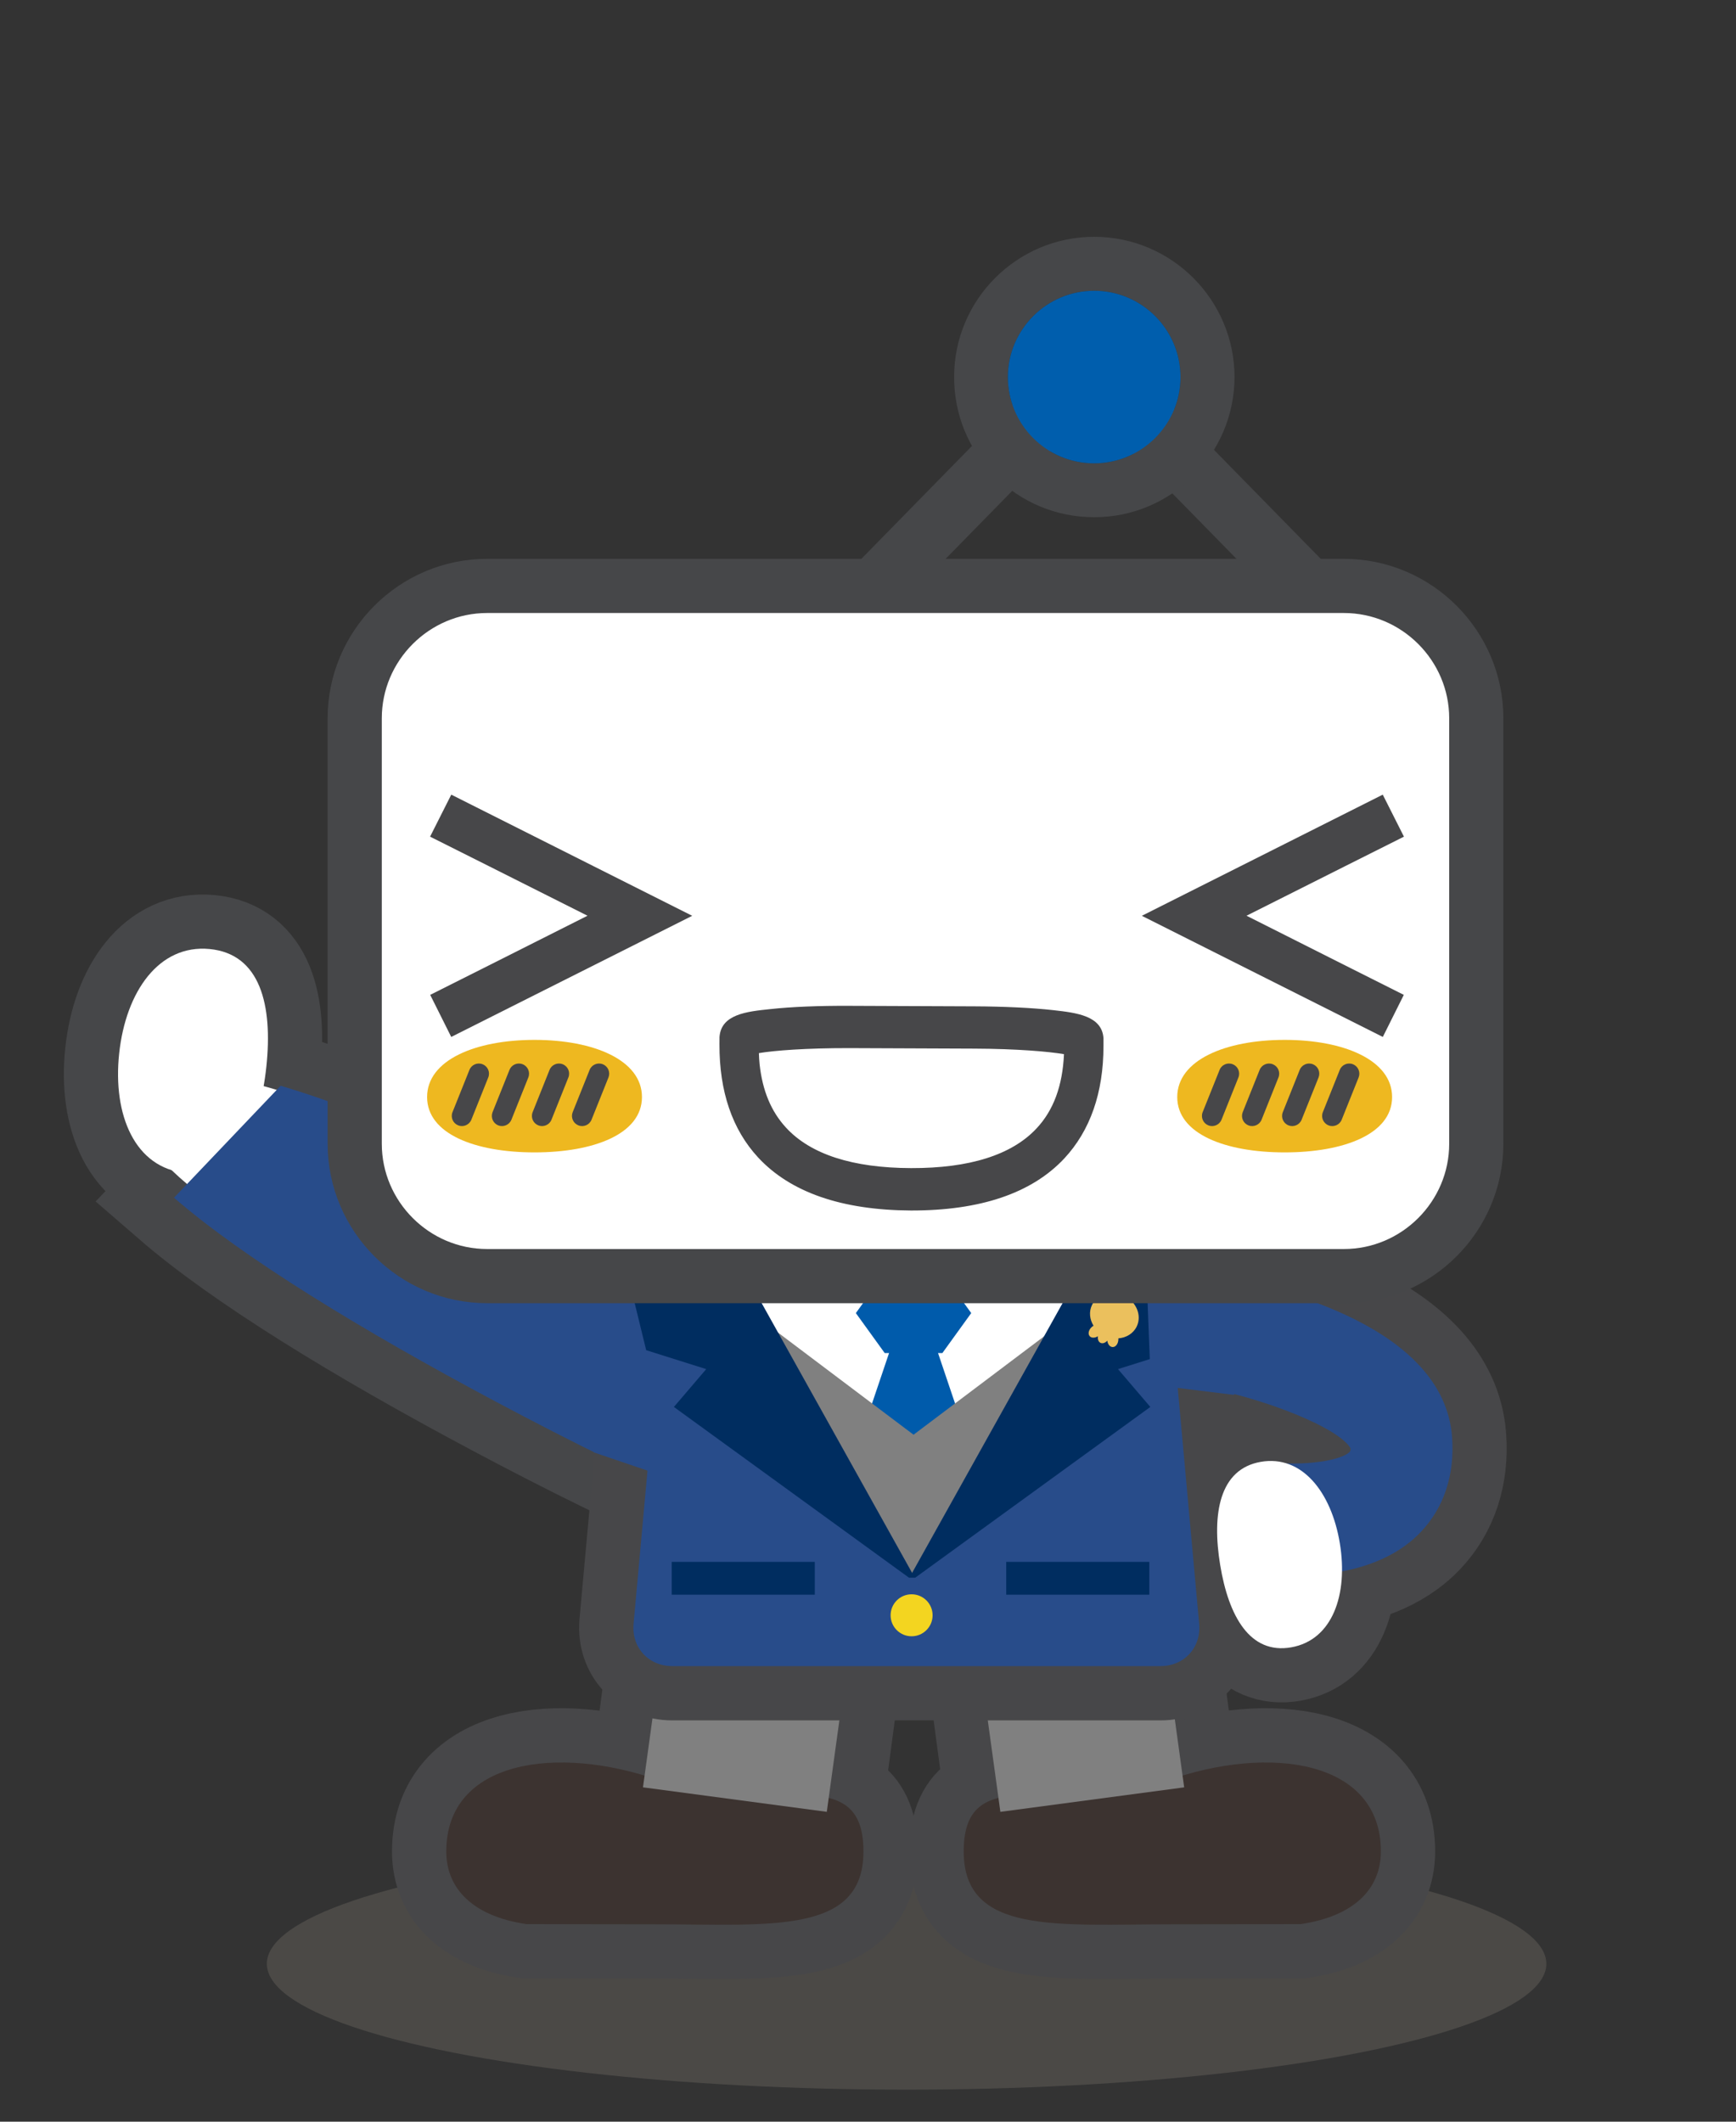 <?xml version="1.0" encoding="utf-8"?>
<!-- Generator: Adobe Illustrator 12.0.0, SVG Export Plug-In . SVG Version: 6.00 Build 51448)  -->
<!DOCTYPE svg PUBLIC "-//W3C//DTD SVG 1.1//EN" "http://www.w3.org/Graphics/SVG/1.1/DTD/svg11.dtd">
<svg  version="1.1" xmlns="http://www.w3.org/2000/svg" xmlns:xlink="http://www.w3.org/1999/xlink" width="180" height="220" viewBox="7.402 88 180 220"
	 style="overflow:visible;enable-background:new 7.402 88 180 220;" xml:space="preserve">
<rect x="7.402" y="88" width="180" height="220" fill="#333333" stroke="none"/>
<g id="レイヤー_1">
	<ellipse style="opacity:0.5;fill:#65605A;" cx="101.403" cy="291.628" rx="66.333" ry="13.05"/>
	<g>
		<g>
			
				<rect x="109.947" y="257.74" transform="matrix(-0.991 0.132 -0.132 -0.991 273.374 515.685)" style="fill:#C9C9CA;stroke:#474749;stroke-width:11.257;" width="19.227" height="18.363"/>
			<path style="fill:#745B2F;stroke:#474749;stroke-width:11.257;" d="M107.324,279.975c0,8.665,9.686,7.558,21.625,7.558
				c5.031,0,13.33-0.023,13.33-0.023c5.451-0.8,8.301-3.607,8.301-7.534c0-9.456-11.5-11.128-22.184-7.333
				C117.584,276.483,107.324,270.214,107.324,279.975z"/>
			
				<rect x="75.081" y="257.74" transform="matrix(0.991 0.132 -0.132 0.991 36.048 -8.857)" style="fill:#C9C9CA;stroke:#474749;stroke-width:11.257;" width="19.227" height="18.363"/>
			<path style="fill:#745B2F;stroke:#474749;stroke-width:11.257;" d="M96.931,279.975c0,8.665-9.684,7.558-21.627,7.558
				c-5.029,0-13.328-0.023-13.328-0.023c-5.45-0.8-8.301-3.607-8.301-7.534c0-9.456,11.499-11.128,22.182-7.333
				C86.673,276.483,96.931,270.214,96.931,279.975z"/>
		</g>
		<path style="fill:#3C3330;" d="M107.324,279.975c0,8.665,9.686,7.558,21.625,7.558c5.031,0,13.33-0.023,13.33-0.023
			c5.451-0.8,8.301-3.607,8.301-7.534c0-9.456-11.5-11.128-22.184-7.333C117.584,276.483,107.324,270.214,107.324,279.975z"/>
		<path style="fill:#3C3330;" d="M96.931,279.975c0,8.665-9.684,7.558-21.627,7.558c-5.029,0-13.328-0.023-13.328-0.023
			c-5.45-0.8-8.301-3.607-8.301-7.534c0-9.456,11.499-11.128,22.182-7.333C86.673,276.483,96.931,270.214,96.931,279.975z"/>
		<polygon style="fill:#808080;" points="111.127,275.873 130.185,273.331 127.879,256.549 108.818,259.09 		"/>
		<polygon style="fill:#808080;" points="93.129,275.873 74.07,273.331 76.379,256.549 95.437,259.09 		"/>
		<path style="fill:#CACACB;stroke:#464749;stroke-width:11.234;" d="M25.444,212.193c7.181,6.226,19.381,13.693,33.419,21.175
			c7.918,4.221,15.441,7.922,22.121,10.781l2.854-20.835c-4.654-2.93-9.803-5.903-15.28-8.823
			c-11.949-6.368-23.235-11.292-32.056-13.908L25.444,212.193z"/>
		<g>
			<path style="fill:#CACACB;stroke:#464749;stroke-width:11.234;" d="M29.133,186.405c5.256,0.504,6.567,5.804,5.885,12.213
				c-0.686,6.413-3.099,11.51-8.357,11.005c-5.255-0.503-7.588-5.977-6.903-12.387C20.442,190.827,23.875,185.905,29.133,186.405z"
				/>
		</g>
		<path style="fill:#FFFFFF;" d="M94.892,240.465c-2.868,5.378-20.125-1.384-40.459-12.225
			c-20.336-10.839-36.049-21.646-33.183-27.023c2.868-5.377,20.925,0.459,41.259,11.297
			C82.843,223.354,97.757,235.089,94.892,240.465z"/>
		<g>
			<path style="fill:#FFFFFF;" d="M29.133,186.405c5.256,0.504,6.567,5.804,5.885,12.213c-0.686,6.413-3.099,11.51-8.357,11.005
				c-5.255-0.503-7.588-5.977-6.903-12.387C20.442,190.827,23.875,185.905,29.133,186.405z"/>
		</g>
		<path style="fill:#284C8A;" d="M25.444,212.193c7.181,6.226,19.381,13.693,33.419,21.175c7.918,4.221,15.441,7.922,22.121,10.781
			l2.854-20.835c-4.654-2.93-9.803-5.903-15.28-8.823c-11.949-6.368-23.235-11.292-32.056-13.908L25.444,212.193z"/>
		<g>
			<path style="fill:#FFFFFF;stroke:#474749;stroke-width:11.234;" d="M141.282,258.814c-4.279,0.75-6.491-3.227-7.364-8.537
				c-0.875-5.312-0.082-9.944,4.199-10.695c4.278-0.751,7.338,3.14,8.209,8.45C147.2,253.342,145.561,258.06,141.282,258.814z"/>
		</g>
		<g>
			<path style="fill:#FFFFFF;stroke:#474749;stroke-width:11.234;" d="M131.312,231.656h-0.002
				c7.298,1.283,15.163,4.504,16.185,6.625c-0.016-0.031-0.06-0.154-0.073-0.331c0.025,0.321-0.003,0.497-0.017,0.539
				c0.004-0.013,0.014-0.031,0.021-0.042c-0.722,1.02-5.098,1.62-8.363,1.146l-1.391,11.507c1.904,0.277,11.673,1.374,17.019-4.218
				c2.435-2.545,3.565-5.966,3.27-9.895c-0.862-11.378-17.764-15.537-24.99-16.797L131.312,231.656z"/>
		</g>
		<g>
			<path style="fill:#284C8A;" d="M131.312,231.656h-0.002c7.298,1.283,15.163,4.504,16.185,6.625
				c-0.016-0.031-0.06-0.154-0.073-0.331c0.025,0.321-0.003,0.497-0.017,0.539c0.004-0.013,0.014-0.031,0.021-0.042
				c-0.722,1.02-5.098,1.62-8.363,1.146l-1.391,11.507c1.904,0.277,11.673,1.374,17.019-4.218c2.435-2.545,3.565-5.966,3.27-9.895
				c-0.862-11.378-17.764-15.537-24.99-16.797L131.312,231.656z"/>
		</g>
		<g>
			<path style="fill:#284C8A;" d="M83.624,191.819c-4.119,0-7.794,3.356-8.167,7.458l-5.164,56.838
				c-0.373,4.103,2.692,7.459,6.812,7.459h50.625c4.119,0,7.185-3.356,6.812-7.459l-5.166-56.838
				c-0.373-4.102-4.048-7.458-8.167-7.458H83.624z"/>
			<path style="fill:none;stroke:#474749;stroke-width:5.629;" d="M83.624,191.819c-4.119,0-7.794,3.356-8.167,7.458l-5.164,56.838
				c-0.373,4.103,2.692,7.459,6.812,7.459h50.625c4.119,0,7.185-3.356,6.812-7.459l-5.166-56.838
				c-0.373-4.102-4.048-7.458-8.167-7.458H83.624z"/>
		</g>
		<g>
			<path style="fill:#FFFFFF;" d="M141.282,258.814c-4.279,0.75-6.491-3.227-7.364-8.537c-0.875-5.312-0.082-9.944,4.199-10.695
				c4.278-0.751,7.338,3.14,8.209,8.45C147.2,253.342,145.561,258.06,141.282,258.814z"/>
		</g>
		<polygon style="fill:#FFFFFF;" points="82.1,218.919 102.125,250.091 122.147,218.919 		"/>
		<polygon style="fill:#005BAB;" points="110.233,244.801 102.125,220.774 94.015,244.801 		"/>
		<polygon style="fill:#005BAB;" points="99.133,228.297 96.142,224.155 99.133,220.013 105.115,220.013 108.105,224.155 
			105.115,228.297 		"/>
		<polygon style="fill:#808080;" points="102.125,236.767 86.892,225.287 83.375,225.287 102.125,251.699 120.875,225.287 
			117.357,225.287 		"/>
		<polygon style="fill:#002D60;" points="119.012,220.55 101.287,252.327 126.675,233.888 123.323,229.965 129.548,228.003 
			131.945,218.195 		"/>
		<path style="fill:#EBC05D;" d="M125.27,225.535c0.546-1.147-0.051-2.574-1.334-3.185c-1.281-0.61-2.766-0.175-3.312,0.972
			c-0.329,0.692-0.243,1.488,0.162,2.144c-0.055,0.033-0.109,0.069-0.157,0.11c-0.343,0.29-0.453,0.721-0.248,0.966
			c0.181,0.214,0.547,0.212,0.867,0.012c-0.053,0.305,0.044,0.587,0.265,0.689c0.219,0.104,0.496,0.003,0.701-0.229
			c0.045,0.375,0.274,0.658,0.557,0.665c0.317,0.006,0.584-0.351,0.592-0.801c0-0.034,0-0.07-0.001-0.103
			C124.182,226.715,124.92,226.27,125.27,225.535z"/>
		<polygon style="fill:#284C8A;" points="68.986,238.604 76.875,241.286 79.241,218.094 70.248,217.62 		"/>
		<polygon style="fill:#284C8A;" points="135.363,232.638 126.724,231.573 126.252,219.507 136.072,219.03 		"/>
		<polygon style="fill:#002D60;" points="84.94,220.55 102.664,252.327 77.277,233.888 80.629,229.965 74.403,228.003 
			72.007,218.195 		"/>
		<line style="fill:#FFFFFF;stroke:#464749;stroke-width:6.241;" x1="119.63" y1="127.015" x2="98.23" y2="148.859"/>
		<line style="fill:#FFFFFF;stroke:#464749;stroke-width:6.241;" x1="121.431" y1="127.015" x2="142.831" y2="148.859"/>
		<g>
			<path style="fill:#FFFFFF;" d="M160.473,206.591c0,7.552-6.179,13.73-13.73,13.73H57.911c-7.552,0-13.731-6.179-13.731-13.73
				v-44.106c0-7.552,6.179-13.73,13.731-13.73h88.832c7.552,0,13.73,6.179,13.73,13.73V206.591z"/>
			<path style="fill:none;stroke:#464749;stroke-width:5.617;" d="M160.473,206.591c0,7.552-6.179,13.73-13.73,13.73H57.911
				c-7.552,0-13.731-6.179-13.731-13.73v-44.106c0-7.552,6.179-13.73,13.731-13.73h88.832c7.552,0,13.73,6.179,13.73,13.73V206.591z
				"/>
		</g>
		<path style="fill:#464749;" d="M106.332,127.074c-0.009,3.887,1.48,7.534,4.216,10.277c2.747,2.758,6.4,4.272,10.284,4.281
			c8.008,0.02,14.547-6.503,14.574-14.511l0,0c0.005-8.01-6.503-14.546-14.525-14.567
			C112.87,112.546,106.338,119.051,106.332,127.074z M120.841,136.044c-2.396-0.003-4.636-0.942-6.325-2.63
			c-1.686-1.692-2.613-3.943-2.611-6.34c0.014-4.923,4.038-8.929,8.958-8.924c4.48,0.002,8.192,3.316,8.839,7.607
			c0.064,0.449,0.104,0.891,0.104,1.359C129.796,132.047,125.765,136.049,120.841,136.044z"/>
		<path style="fill:#005EAD;" d="M129.702,125.76c-0.646-4.291-4.358-7.606-8.839-7.608c-4.92-0.007-8.944,4-8.958,8.922
			c-0.002,2.395,0.928,4.648,2.611,6.34c1.689,1.688,3.929,2.627,6.325,2.63c4.924,0.001,8.954-3.998,8.964-8.928
			C129.805,126.652,129.766,126.208,129.702,125.76z"/>
		<rect x="101.246" y="251.594" style="fill:#284C8A;" width="1.406" height="1"/>
		<rect x="77.05" y="249.951" style="fill:#002D60;" width="14.835" height="3.404"/>
		<rect x="111.733" y="249.951" style="fill:#002D60;" width="14.836" height="3.404"/>
		<circle style="fill:#F3D520;" cx="101.923" cy="255.49" r="2.177"/>
		<g>
			<g>
				<path style="fill:#474749;" d="M51.996,174.754c0,0,10.926,5.478,16.323,8.199c-5.397,2.728-16.31,8.206-16.31,8.206l2.18,4.362
					l24.986-12.56l-24.982-12.564L51.996,174.754z"/>
			</g>
			<g>
				<path style="fill:#474749;" d="M152.972,174.754c0,0-10.926,5.478-16.322,8.199c5.396,2.728,16.309,8.206,16.309,8.206
					l-2.178,4.362l-24.986-12.56l24.98-12.564L152.972,174.754z"/>
			</g>
			<path style="fill:#474749;" d="M117.75,208.126c2.686-2.883,4.066-6.804,4.068-11.672v-0.705l0.002-0.072
				c-0.139-2.358-2.816-2.664-5.211-2.934c-2.211-0.246-5.125-0.381-8.209-0.395l-12.956-0.053
				c-3.073-0.015-5.997,0.098-8.214,0.344c-2.379,0.249-5.061,0.524-5.225,2.896v0.058L82,196.289
				c-0.015,4.89,1.328,8.826,3.998,11.718c3.359,3.633,8.683,5.471,15.857,5.512C109.029,213.534,114.371,211.733,117.75,208.126z
				 M114.873,205.012c-2.566,2.744-6.949,4.128-13.002,4.11c-6.064-0.018-10.438-1.428-12.99-4.219
				c-1.536-1.677-2.424-3.828-2.719-6.552c-0.041-0.37-0.057-0.757-0.072-1.153c1.594-0.267,4.859-0.523,9.338-0.518l0,0
				l12.949,0.053c4.484,0.017,7.756,0.305,9.346,0.574C117.572,200.591,116.642,203.125,114.873,205.012z"/>
			<g>
				<path style="fill:#EEB820;" d="M151.744,201.753c0,3.829-4.986,5.74-11.139,5.74c-6.15,0-11.139-1.911-11.139-5.74
					c0-3.826,4.988-5.926,11.139-5.926C146.757,195.827,151.744,197.927,151.744,201.753z"/>
				<g>
					<g>
						<path style="fill:#474749;" d="M133.857,198.938l-1.756,4.383c-0.215,0.541,0.049,1.154,0.586,1.368
							c0.539,0.216,1.152-0.048,1.369-0.584l1.754-4.385c0.217-0.541-0.047-1.153-0.588-1.367
							C134.683,198.137,134.07,198.399,133.857,198.938z"/>
					</g>
					<g>
						<path style="fill:#474749;" d="M138.009,198.938l-1.754,4.383c-0.213,0.541,0.047,1.154,0.586,1.368
							c0.541,0.216,1.152-0.048,1.369-0.584l1.752-4.385c0.217-0.541-0.047-1.153-0.586-1.367
							C138.838,198.137,138.224,198.399,138.009,198.938z"/>
					</g>
					<g>
						<path style="fill:#474749;" d="M142.164,198.938l-1.752,4.383c-0.217,0.541,0.045,1.154,0.586,1.368
							c0.539,0.216,1.15-0.048,1.365-0.584l1.756-4.385c0.215-0.541-0.047-1.153-0.588-1.367
							C142.992,198.137,142.381,198.399,142.164,198.938z"/>
					</g>
					<g>
						<path style="fill:#474749;" d="M146.318,198.938l-1.754,4.383c-0.219,0.541,0.045,1.151,0.584,1.368
							c0.539,0.216,1.152-0.044,1.369-0.584l1.756-4.385c0.213-0.541-0.049-1.153-0.586-1.367
							C147.146,198.137,146.533,198.399,146.318,198.938z"/>
					</g>
				</g>
			</g>
			<g>
				<path style="fill:#EEB820;" d="M73.964,201.753c0,3.829-4.988,5.74-11.138,5.74c-6.152,0-11.14-1.911-11.14-5.74
					c0-3.826,4.987-5.926,11.14-5.926C68.975,195.827,73.964,197.927,73.964,201.753z"/>
				<g>
					<g>
						<path style="fill:#474749;" d="M56.076,198.938l-1.756,4.383c-0.215,0.541,0.047,1.154,0.587,1.368
							c0.54,0.216,1.151-0.048,1.368-0.584l1.754-4.385c0.217-0.541-0.047-1.153-0.588-1.367
							C56.902,198.137,56.291,198.399,56.076,198.938z"/>
					</g>
					<g>
						<path style="fill:#474749;" d="M60.228,198.938l-1.754,4.383c-0.213,0.541,0.047,1.154,0.585,1.368
							c0.542,0.216,1.153-0.048,1.37-0.584l1.754-4.385c0.215-0.541-0.048-1.153-0.586-1.367
							C61.055,198.137,60.444,198.399,60.228,198.938z"/>
					</g>
					<g>
						<path style="fill:#474749;" d="M64.382,198.938l-1.752,4.383c-0.217,0.541,0.046,1.154,0.586,1.368
							c0.539,0.216,1.151-0.048,1.367-0.584l1.753-4.385c0.217-0.541-0.046-1.153-0.587-1.367
							C65.213,198.137,64.599,198.399,64.382,198.938z"/>
					</g>
					<g>
						<path style="fill:#474749;" d="M68.537,198.938l-1.755,4.383c-0.216,0.541,0.046,1.151,0.586,1.368
							c0.54,0.216,1.151-0.044,1.368-0.584l1.756-4.385c0.215-0.541-0.047-1.153-0.586-1.367
							C69.365,198.137,68.752,198.399,68.537,198.938z"/>
					</g>
				</g>
			</g>
		</g>
	</g>
</g>
<g id="レイヤー_2">
</g>
</svg>
